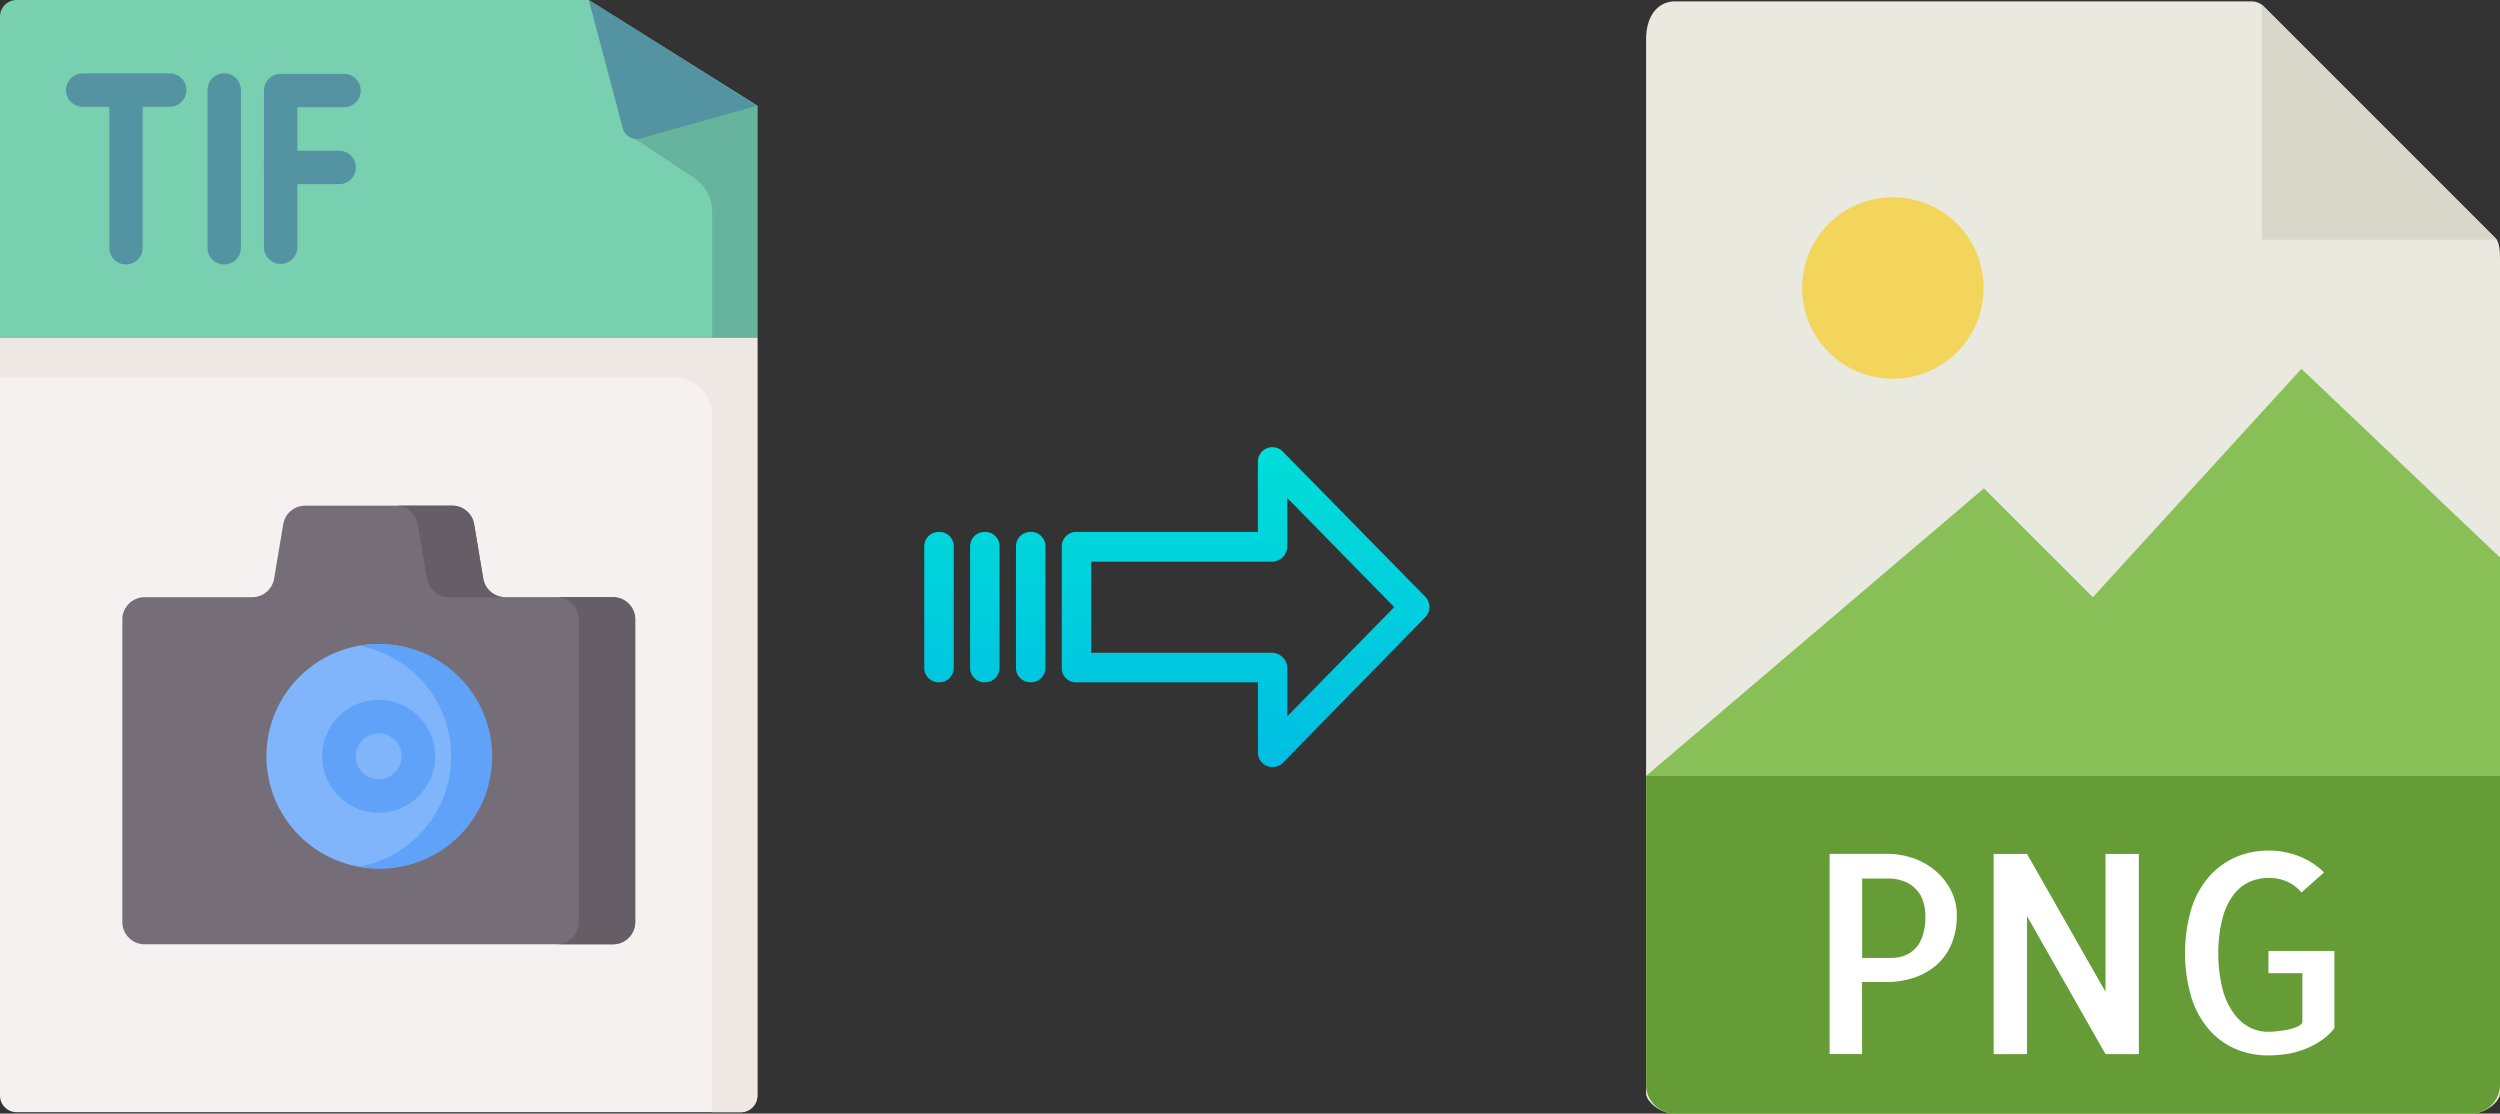 <svg xmlns="http://www.w3.org/2000/svg" xmlns:xlink="http://www.w3.org/1999/xlink" viewBox="0 0 449.55 200.25"><rect x="0" y="0" width="449.55" height="200.25" fill="#333333" stroke="none"/><defs><style>.cls-1{fill:#e9e9e0;}.cls-2{fill:#659c35;}.cls-3{fill:#d9d7ca;}.cls-4{fill:#fff;}.cls-5{fill:#f3d55b;}.cls-6{fill:#88c057;}.cls-7{fill:#f6f1f1;}.cls-8{fill:#efe7e4;}.cls-9{fill:#78d0b1;}.cls-10{fill:#66b49d;}.cls-11{fill:#5493a2;}.cls-12{fill:#756e78;}.cls-13{fill:#665e66;}.cls-14{fill:#80b4fb;}.cls-15{fill:#61a2f9;}.cls-16{fill:url(#linear-gradient);}.cls-17{fill:url(#linear-gradient-2);}.cls-18{fill:url(#linear-gradient-3);}.cls-19{fill:url(#linear-gradient-4);}</style><linearGradient id="linear-gradient" x1="223.98" y1="136.76" x2="223.98" y2="17.56" gradientTransform="matrix(1, 0, 0, -1, 0, 187.09)" gradientUnits="userSpaceOnUse"><stop offset="0" stop-color="#00efd1"/><stop offset="1" stop-color="#00acea"/></linearGradient><linearGradient id="linear-gradient-2" x1="185.33" y1="136.76" x2="185.33" y2="17.56" xlink:href="#linear-gradient"/><linearGradient id="linear-gradient-3" x1="177.08" y1="136.76" x2="177.08" y2="17.56" xlink:href="#linear-gradient"/><linearGradient id="linear-gradient-4" x1="168.84" y1="136.76" x2="168.84" y2="17.56" xlink:href="#linear-gradient"/></defs><title>tif to png</title><g id="Layer_2" data-name="Layer 2"><g id="Layer_5_Image" data-name="Layer 5 Image"><path class="cls-1" d="M404.85.25H301.2C298.32.25,296,2.59,296,7.13V196.68c0,1.23,2.34,3.57,5.22,3.57H444.33c2.88,0,5.22-2.34,5.22-3.57V46.6c0-2.49-.33-3.29-.92-3.88L407.08,1.17A3.15,3.15,0,0,0,404.85.25Z"/><path class="cls-2" d="M444.33,200.25H301.2A5.23,5.23,0,0,1,296,195V139.54H449.55V195A5.23,5.23,0,0,1,444.33,200.25Z"/><polygon class="cls-3" points="406.69 0.79 406.69 43.11 449.01 43.11 406.69 0.79"/><path class="cls-4" d="M334.85,189.54H329v-36h10.35a14.47,14.47,0,0,1,4.54.73,12.25,12.25,0,0,1,4,2.2,11.39,11.39,0,0,1,2.88,3.54,9.69,9.69,0,0,1,1.1,4.66,12.89,12.89,0,0,1-.92,5,10.54,10.54,0,0,1-2.59,3.74,12,12,0,0,1-4,2.34,15.49,15.49,0,0,1-5.17.83h-4.35v13Zm0-31.55v14.26h5.38a6.27,6.27,0,0,0,2.12-.37,5.39,5.39,0,0,0,1.93-1.19,5.79,5.79,0,0,0,1.41-2.32,10.89,10.89,0,0,0,.54-3.69,10,10,0,0,0-.24-2,5.76,5.76,0,0,0-3.13-4,7.92,7.92,0,0,0-3.61-.7h-4.4Z"/><path class="cls-4" d="M384.61,153.55v36h-6l-14.11-24.81v24.81h-6v-36h6l14.11,24.8v-24.8Z"/><path class="cls-4" d="M419.77,171V184.9a10.53,10.53,0,0,1-2.52,2.31,15,15,0,0,1-2.93,1.49,15.59,15.59,0,0,1-3.17.84,22.42,22.42,0,0,1-3.25.24,14.8,14.8,0,0,1-5.93-1.17,13.28,13.28,0,0,1-4.74-3.47,16.27,16.27,0,0,1-3.17-5.76,28.37,28.37,0,0,1,0-16,16.26,16.26,0,0,1,3.17-5.74,13.56,13.56,0,0,1,4.76-3.49,14.59,14.59,0,0,1,5.91-1.2,15.14,15.14,0,0,1,5.47,1,13.36,13.36,0,0,1,4.54,2.93l-4.06,3.61a7,7,0,0,0-2.68-2,8.06,8.06,0,0,0-3.13-.63,8.76,8.76,0,0,0-3.44.68,7.42,7.42,0,0,0-2.93,2.32,11.85,11.85,0,0,0-2,4.22,24.66,24.66,0,0,0-.78,6.35,26.44,26.44,0,0,0,.75,6.34,12.89,12.89,0,0,0,2,4.4,8.33,8.33,0,0,0,2.83,2.54,7.14,7.14,0,0,0,3.34.82c.36,0,.84,0,1.44-.07s1.21-.13,1.81-.24a11.88,11.88,0,0,0,1.73-.47,2.39,2.39,0,0,0,1.22-.83V175h-6.1v-4h11.92Z"/><circle class="cls-5" cx="340.38" cy="51.79" r="16.32"/><polygon class="cls-6" points="295.98 139.54 335.27 139.54 449.55 139.54 449.55 100.25 413.84 66.32 376.34 107.39 356.75 87.81 295.98 139.54"/></g><g id="Layer_2-2" data-name="Layer 2"><path class="cls-7" d="M133.14,200H3.05A3,3,0,0,1,0,197V60.71H136.19V197A3,3,0,0,1,133.14,200Z"/><path class="cls-8" d="M0,60.71v7.15H121.23a6.85,6.85,0,0,1,6.85,6.84V200h5.06a3,3,0,0,0,3.05-3.05V60.71Z"/><path class="cls-9" d="M105.88,0H3.05A3,3,0,0,0,0,3.05V60.71H136.19V19Z"/><path class="cls-10" d="M112.74,24l12.07,8a7.32,7.32,0,0,1,3.27,6.09V60.71h8.11V19Z"/><path class="cls-11" d="M105.88,0,112,23.09a2.55,2.55,0,0,0,3.14,1.8l21-5.87Z"/><path class="cls-11" d="M40.32,47.55a3,3,0,0,1-3-3V16.18a3,3,0,0,1,6,0V44.53A3,3,0,0,1,40.32,47.55Z"/><path class="cls-11" d="M50.46,47.45a3,3,0,0,1-3-3V16.28a3,3,0,0,1,3-3h11.4a3,3,0,1,1,0,6H53.47V44.43A3,3,0,0,1,50.46,47.45Z"/><path class="cls-11" d="M61,33.11H50.46a3,3,0,0,1,0-6H61a3,3,0,0,1,0,6Z"/><path class="cls-11" d="M30.52,19.2H14.87a3,3,0,1,1,0-6H30.52a3,3,0,1,1,0,6Z"/><path class="cls-11" d="M22.66,47.55a3,3,0,0,1-3-3V17.09a3,3,0,1,1,6,0V44.53A3,3,0,0,1,22.66,47.55Z"/><path class="cls-12" d="M86.9,104.06l-1.64-9.8a4,4,0,0,0-3.93-3.33H54.86a4,4,0,0,0-3.93,3.33l-1.64,9.8a4,4,0,0,1-3.94,3.33H26a4,4,0,0,0-4,4v54.41a4,4,0,0,0,4,4h84.24a4,4,0,0,0,4-4V111.38a4,4,0,0,0-4-4H90.83a4,4,0,0,1-3.93-3.33Z"/><path class="cls-13" d="M75.12,94.26l1.64,9.8a4,4,0,0,0,3.93,3.33H90.84a4,4,0,0,1-3.94-3.33l-1.64-9.8a4,4,0,0,0-3.93-3.33H71.18A4,4,0,0,1,75.12,94.26Z"/><path class="cls-13" d="M110.21,107.39H100.07a4,4,0,0,1,4,4v54.41a4,4,0,0,1-4,4h10.14a4,4,0,0,0,4-4V111.38A4,4,0,0,0,110.21,107.39Z"/><circle class="cls-14" cx="68.09" cy="135.99" r="20.18"/><path class="cls-15" d="M68.09,115.81a20,20,0,0,0-3.56.32,20.18,20.18,0,0,1,0,39.72,20.18,20.18,0,1,0,3.56-40Z"/><path class="cls-15" d="M68.09,146.14A10.15,10.15,0,1,1,78.25,136,10.16,10.16,0,0,1,68.09,146.14Zm0-14.26A4.12,4.12,0,1,0,72.21,136,4.11,4.11,0,0,0,68.09,131.88Z"/></g><g id="Layer_3" data-name="Layer 3"><path class="cls-16" d="M230.68,81.21a2.61,2.61,0,0,0-4.49,1.85V95.65H193.58a2.6,2.6,0,0,0-2.65,2.55v22a2.5,2.5,0,0,0,.77,1.8,2.61,2.61,0,0,0,1.88.7h32.62v12.59a2.62,2.62,0,0,0,1.62,2.45,2.57,2.57,0,0,0,1,.2,2.65,2.65,0,0,0,1.89-.8L256.28,111a2.65,2.65,0,0,0,0-3.71Zm.81,47.58v-8.63a2.8,2.8,0,0,0-2.7-2.77H196.22V101h32.56a2.8,2.8,0,0,0,2.7-2.77V89.55l19.23,19.62Z"/><path class="cls-17" d="M185.34,95.65h0a2.6,2.6,0,0,0-2.65,2.55v21.93a2.58,2.58,0,0,0,2.58,2.56h.07a2.6,2.6,0,0,0,2.65-2.55V98.21a2.57,2.57,0,0,0-2.58-2.56Z"/><path class="cls-18" d="M177.09,95.65h0a2.6,2.6,0,0,0-2.65,2.55v21.93a2.57,2.57,0,0,0,2.58,2.56h.07a2.6,2.6,0,0,0,2.65-2.55V98.21a2.58,2.58,0,0,0-2.58-2.56Z"/><path class="cls-19" d="M168.85,95.65h0a2.6,2.6,0,0,0-2.65,2.55v21.93a2.58,2.58,0,0,0,2.58,2.56h.07a2.6,2.6,0,0,0,2.65-2.55V98.21a2.57,2.57,0,0,0-2.58-2.56Z"/></g></g></svg>